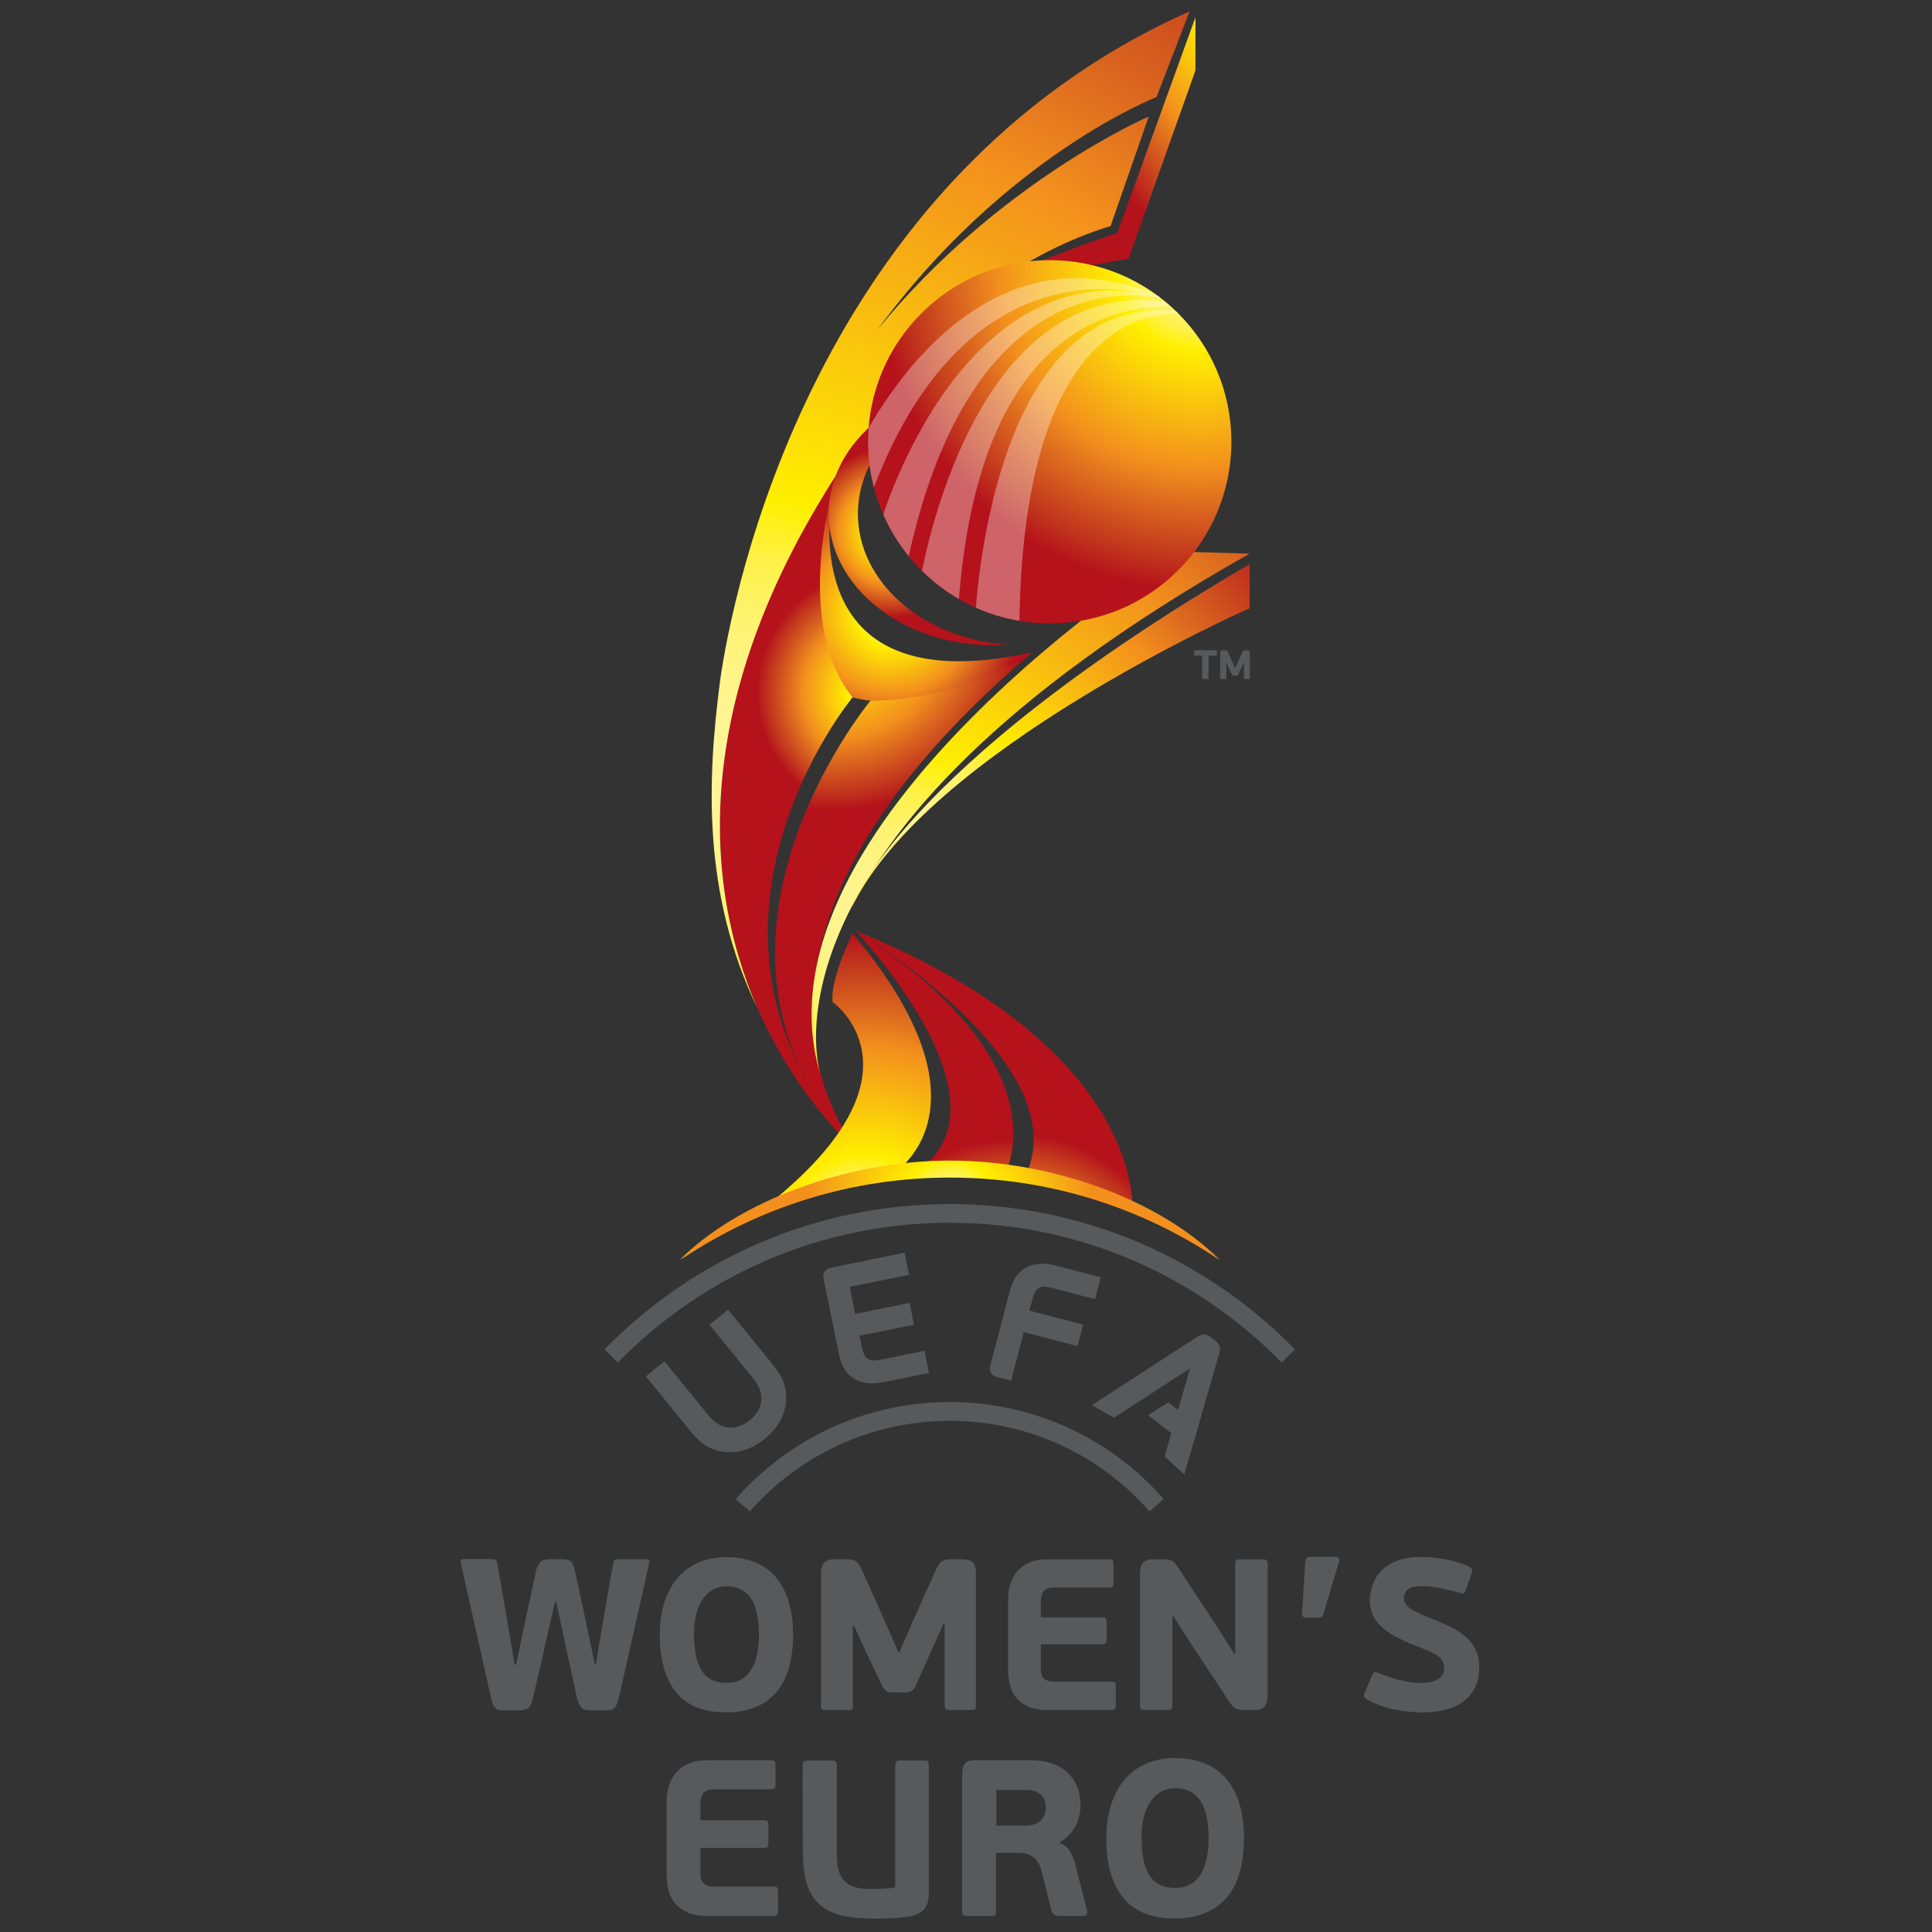 <?xml version="1.0" encoding="utf-8"?>
<!-- Generator: Adobe Illustrator 23.0.3, SVG Export Plug-In . SVG Version: 6.00 Build 0)  -->
<svg version="1.1" id="UWE_x5F_2021_x5F_P_x5F_FC_x5F_on_x5F_Light_1_"
	 xmlns="http://www.w3.org/2000/svg" xmlns:xlink="http://www.w3.org/1999/xlink" x="0px" y="0px" viewBox="0 0 467.72 467.72" width="233.86" height="233.86"
	 style="enable-background:new 0 0 467.72 467.72;" xml:space="preserve">
<rect x="0" y="0" width="467.72" height="467.72" fill="#333333" stroke="none"/>
<style type="text/css">
	.st0{fill:#58595B;}
	.st1{fill:url(#SVGID_1_);}
	.st2{fill:url(#SVGID_2_);}
	.st3{fill:url(#SVGID_3_);}
	.st4{fill:url(#SVGID_4_);}
	.st5{fill:url(#SVGID_5_);}
	.st6{fill:url(#SVGID_6_);}
	.st7{fill:url(#SVGID_7_);}
	.st8{fill:url(#SVGID_8_);}
	.st9{opacity:0.34;clip-path:url(#SVGID_11_);fill:#FFFFFF;}
	.st10{fill:url(#SVGID_12_);}
	.st11{fill:url(#SVGID_13_);}
	.st12{fill:url(#SVGID_14_);}
	.st13{fill:url(#SVGID_15_);}
	.st14{fill:url(#SVGID_16_);}
</style>
<g id="UWE_x5F_2021_x5F_P_x5F_FC_x5F_on_x5F_Light">
	<g>
		<path class="st0" d="M134.37,387.79l-2.19,9.58l-3.17,13.85c-0.28,1.22-0.67,2-1.17,2.34c-0.5,0.35-1.28,0.52-2.32,0.52h-3.02
			c-0.49,0-0.92-0.02-1.3-0.06c-0.38-0.03-0.71-0.14-0.99-0.31c-0.28-0.17-0.52-0.44-0.73-0.78c-0.21-0.35-0.38-0.85-0.52-1.51
			l-7.39-32.95c-0.11-0.49-0.09-0.78,0.05-0.89c0.14-0.11,0.4-0.16,0.78-0.16h6.35c0.48,0,0.86,0.06,1.12,0.18
			c0.26,0.12,0.44,0.44,0.55,0.96l2.6,15.1l1.56,9.32h0.36l1.98-9.42l2.81-13.12c0.28-1.11,0.64-1.89,1.09-2.32
			c0.45-0.44,1.23-0.65,2.34-0.65h3.02c1.04,0,1.75,0.22,2.11,0.65c0.36,0.43,0.67,1.14,0.91,2.11l2.91,13.69l1.87,8.85h0.31
			l1.46-8.85l2.66-15.25c0.07-0.52,0.2-0.85,0.39-0.99c0.19-0.14,0.51-0.21,0.96-0.21h6.72c0.31,0,0.53,0.06,0.67,0.18
			c0.14,0.12,0.14,0.41,0,0.86l-7.39,32.79c-0.17,0.66-0.36,1.17-0.55,1.54s-0.42,0.64-0.7,0.83c-0.28,0.19-0.61,0.31-0.99,0.34
			c-0.38,0.03-0.82,0.06-1.3,0.06h-2.86c-0.52,0-0.97-0.03-1.35-0.08c-0.39-0.05-0.71-0.18-0.99-0.39c-0.28-0.21-0.52-0.5-0.73-0.89
			c-0.21-0.38-0.4-0.89-0.57-1.51l-3.02-13.85l-2.03-9.58H134.37z"/>
		<path class="st0" d="M192,395.65c0,2.98-0.32,5.64-0.96,7.96c-0.64,2.33-1.64,4.3-2.99,5.94c-1.36,1.63-3.05,2.87-5.1,3.72
			c-2.05,0.85-4.47,1.28-7.29,1.28c-5.38,0-9.38-1.63-12-4.89c-2.62-3.26-3.93-7.88-3.93-13.85c0-2.91,0.37-5.54,1.12-7.88
			c0.75-2.34,1.81-4.32,3.2-5.94c1.39-1.61,3.07-2.86,5.05-3.72c1.98-0.86,4.22-1.3,6.71-1.3c2.71,0,5.08,0.44,7.1,1.3
			c2.03,0.87,3.72,2.11,5.05,3.72c1.33,1.61,2.34,3.58,3.02,5.88C191.67,390.18,192,392.77,192,395.65z M183.73,395.81
			c0-1.56-0.11-3.05-0.34-4.47c-0.23-1.42-0.64-2.67-1.22-3.75c-0.59-1.08-1.39-1.94-2.39-2.58c-1.01-0.64-2.31-0.97-3.91-0.97
			c-1.32,0-2.47,0.31-3.46,0.91c-0.99,0.61-1.81,1.43-2.47,2.47c-0.66,1.04-1.14,2.26-1.46,3.64c-0.31,1.39-0.47,2.86-0.47,4.43
			c0,1.84,0.13,3.49,0.39,4.94c0.26,1.46,0.69,2.71,1.3,3.75s1.41,1.84,2.42,2.39c1.01,0.55,2.27,0.83,3.8,0.83
			c1.5,0,2.74-0.32,3.75-0.97c1.01-0.64,1.8-1.49,2.39-2.55c0.59-1.06,1.02-2.29,1.28-3.69C183.6,398.8,183.73,397.33,183.73,395.81
			z"/>
		<path class="st0" d="M228.75,393h-0.31l-2.14,4.84l-4.32,9.58c-0.38,0.9-0.77,1.51-1.17,1.82c-0.4,0.31-1,0.47-1.8,0.47h-2.86
			c-0.87,0-1.47-0.15-1.8-0.47c-0.33-0.31-0.7-0.92-1.12-1.82l-3.23-6.77l-3.23-7.03h-0.31v19.31c0,0.49-0.08,0.78-0.26,0.89
			c-0.17,0.11-0.49,0.16-0.94,0.16h-5.31c-0.38,0-0.68-0.05-0.89-0.16c-0.21-0.1-0.31-0.4-0.31-0.89v-31.81
			c0-1.32,0.25-2.25,0.75-2.81c0.5-0.55,1.36-0.83,2.58-0.83h3.02c0.97,0,1.69,0.18,2.16,0.55c0.47,0.36,0.92,1,1.33,1.9l5.68,12.7
			l3.23,7.39h0.21l3.54-8.12l5.32-11.87c0.42-0.94,0.88-1.59,1.38-1.98c0.5-0.38,1.31-0.57,2.43-0.57h2.55c1.11,0,1.94,0.23,2.5,0.7
			c0.56,0.47,0.83,1.36,0.83,2.68v32.06c0,0.49-0.08,0.78-0.26,0.89c-0.17,0.11-0.49,0.16-0.94,0.16h-5.19
			c-0.39,0-0.67-0.05-0.87-0.16c-0.19-0.1-0.29-0.4-0.29-0.89V393z"/>
		<path class="st0" d="M269.93,413.69c-0.14,0.19-0.42,0.29-0.83,0.29h-15.41c-1.94,0-3.53-0.28-4.76-0.83
			c-1.23-0.55-2.22-1.28-2.94-2.19c-0.73-0.9-1.23-1.92-1.51-3.07c-0.28-1.14-0.42-2.3-0.42-3.49v-17.28c0-1.25,0.17-2.44,0.52-3.59
			c0.35-1.15,0.89-2.17,1.64-3.07c0.75-0.9,1.72-1.62,2.94-2.16c1.21-0.54,2.71-0.81,4.48-0.81h14.94c0.42,0,0.69,0.09,0.81,0.26
			c0.12,0.17,0.18,0.5,0.18,0.99v4.43c0,0.45-0.07,0.75-0.21,0.91c-0.14,0.15-0.4,0.23-0.78,0.23h-13.22
			c-1.35,0-2.26,0.31-2.71,0.94c-0.45,0.62-0.68,1.39-0.68,2.29v4.01h14.94c0.42,0,0.69,0.08,0.8,0.26c0.12,0.17,0.19,0.5,0.19,0.99
			v4.06c0,0.42-0.06,0.72-0.19,0.91c-0.12,0.19-0.39,0.29-0.8,0.29h-14.94v5.94c0,1.22,0.29,2.04,0.86,2.47
			c0.57,0.44,1.41,0.65,2.52,0.65h13.74c0.45,0,0.74,0.08,0.86,0.23c0.12,0.16,0.18,0.5,0.18,1.02v4.42
			C270.13,413.2,270.06,413.5,269.93,413.69z"/>
		<path class="st0" d="M283.83,391.33v21.55c0,0.45-0.08,0.75-0.23,0.89s-0.48,0.21-0.97,0.21h-5.46c-0.42,0-0.72-0.08-0.91-0.23
			c-0.19-0.16-0.28-0.44-0.28-0.86v-31.76c0-1.35,0.24-2.3,0.73-2.83c0.48-0.54,1.37-0.81,2.65-0.81h2.19
			c0.52,0,0.97,0.03,1.33,0.08c0.36,0.05,0.68,0.17,0.96,0.33c0.28,0.18,0.54,0.42,0.78,0.73c0.25,0.31,0.52,0.71,0.83,1.2
			l8.85,13.48l4.48,7.03h0.26v-21.76c0-0.42,0.08-0.7,0.23-0.86c0.16-0.15,0.48-0.23,0.97-0.23h5.46c0.8,0,1.2,0.36,1.2,1.09v31.81
			c0,1.11-0.23,1.99-0.68,2.63c-0.45,0.64-1.36,0.96-2.71,0.96h-2.19c-0.52,0-0.96-0.03-1.33-0.08c-0.37-0.06-0.69-0.17-0.97-0.34
			c-0.28-0.17-0.54-0.41-0.78-0.7c-0.25-0.3-0.52-0.69-0.83-1.17l-8.33-12.59l-4.99-7.76H283.83z"/>
		<path class="st0" d="M320.42,390.55c-0.14,0.42-0.28,0.7-0.42,0.86s-0.4,0.23-0.78,0.23h-2.76c-0.86,0-1.28-0.33-1.25-0.99
			l0.78-12.54c0.03-0.35,0.12-0.64,0.26-0.86s0.45-0.34,0.94-0.34h5.94c0.59,0,0.94,0.13,1.04,0.39c0.11,0.26,0.11,0.53,0,0.81
			L320.42,390.55z"/>
		<path class="st0" d="M331.66,387.48c0-1.46,0.25-2.83,0.75-4.11c0.5-1.28,1.26-2.41,2.27-3.36c1-0.95,2.29-1.71,3.85-2.26
			c1.56-0.55,3.4-0.83,5.52-0.83c0.97,0,1.99,0.05,3.05,0.16c1.06,0.1,2.1,0.26,3.13,0.47c1.02,0.21,2,0.46,2.94,0.76
			c0.94,0.29,1.79,0.63,2.55,1.01c0.42,0.21,0.65,0.41,0.7,0.6c0.05,0.19-0.01,0.55-0.18,1.06l-1.36,3.91
			c-0.17,0.49-0.35,0.76-0.52,0.83c-0.17,0.07-0.47,0.05-0.88-0.06c-1.64-0.48-3.25-0.89-4.87-1.19c-1.61-0.31-3.13-0.47-4.56-0.47
			c-1.53,0-2.6,0.28-3.22,0.83c-0.63,0.55-0.94,1.23-0.94,2.03c0,0.45,0.11,0.87,0.31,1.25s0.55,0.75,1.02,1.12
			c0.47,0.36,1.09,0.74,1.87,1.12c0.78,0.38,1.75,0.8,2.89,1.25c1.77,0.69,3.4,1.4,4.89,2.11c1.49,0.71,2.77,1.52,3.83,2.42
			c1.06,0.9,1.89,1.96,2.5,3.18c0.61,1.22,0.91,2.67,0.91,4.37c0,1.84-0.33,3.44-0.99,4.79c-0.66,1.36-1.58,2.48-2.76,3.38
			c-1.18,0.9-2.61,1.58-4.29,2.03c-1.69,0.45-3.53,0.68-5.55,0.68c-1.11,0-2.27-0.06-3.49-0.18c-1.22-0.12-2.42-0.31-3.62-0.57
			c-1.2-0.26-2.37-0.6-3.52-1.02c-1.14-0.42-2.2-0.92-3.17-1.51c-0.28-0.17-0.44-0.36-0.5-0.57c-0.05-0.21,0.01-0.54,0.18-0.99
			l1.77-4.16c0.17-0.42,0.36-0.66,0.57-0.73c0.21-0.07,0.5-0.02,0.89,0.16c0.69,0.28,1.46,0.56,2.29,0.86
			c0.83,0.3,1.69,0.55,2.58,0.78c0.89,0.23,1.79,0.42,2.71,0.57c0.92,0.16,1.83,0.24,2.73,0.24c1.08,0,1.98-0.11,2.71-0.31
			s1.32-0.48,1.77-0.8c0.45-0.33,0.76-0.71,0.94-1.15c0.17-0.43,0.26-0.89,0.26-1.38c0-0.52-0.09-0.99-0.28-1.41
			c-0.19-0.42-0.5-0.83-0.94-1.22c-0.43-0.4-1.02-0.78-1.77-1.14c-0.75-0.36-1.68-0.76-2.79-1.17c-1.84-0.69-3.5-1.41-4.99-2.14
			c-1.5-0.73-2.78-1.53-3.86-2.42c-1.08-0.89-1.9-1.87-2.47-2.97C331.95,390.21,331.66,388.93,331.66,387.48z"/>
	</g>
	<path id="UEFA_3_" class="st0" d="M247.84,322.48l13,3.41l1.37-5.21l-13-3.4l0.72-2.73c0.79-3.02,2.03-3.47,4.74-2.76l10.44,2.74
		l1.39-5.3l-10.77-2.82c-4.99-1.3-9.61-0.13-11.24,6.06l-4.77,18.2c-0.36,1.33,0.33,2.34,1.55,2.66l3.52,0.92L247.84,322.48z
		 M220.08,308.63l-1.09-5.36l-17.93,3.65c-1.23,0.25-1.97,1.22-1.69,2.58l3.75,18.42c1.27,6.28,5.83,7.71,10.89,6.68l10.9-2.22
		l-1.09-5.36l-10.58,2.15c-2.74,0.56-3.95,0.03-4.57-3.03l-0.57-2.76l13.17-2.68l-1.07-5.28l-13.17,2.68l-1.33-6.56L220.08,308.63z
		 M176.37,345.57c-2.09-0.24-3.39-1.11-5.37-3.55l-10.15-12.47l-4.49,3.65l11.09,13.65c2.32,2.85,4.96,4.36,8.04,4.66
		c3.48,0.32,6.59-0.72,9.66-3.21c3.06-2.5,4.72-5.32,5.12-8.79c0.35-3.09-0.6-5.97-2.92-8.83l-11.08-13.63l-4.51,3.64l10.14,12.48
		c2,2.45,2.58,3.9,2.38,5.98c-0.15,1.72-1.19,3.43-2.76,4.69C179.96,345.11,178.06,345.77,176.37,345.57z M294.23,324.58
		c1.35,1.04,1.25,2.1,0.92,3.13l-8.43,29.26l-4.78-4.39l1.63-5.63l-5.62-4.32l4.86-3.15l2.38,1.83l2.91-10.03l-18.38,11.93
		l-5.39-3.02l25.49-16.56c0.93-0.58,1.92-0.96,3.27,0.08L294.23,324.58z M181.53,365.91l-3.42-3c12.63-14.4,31.16-23.49,51.82-23.49
		c20.65,0,39.18,9.09,51.8,23.49l-3.41,3c-11.8-13.45-29.1-21.94-48.39-21.94C210.63,343.97,193.31,352.47,181.53,365.91z
		 M149.58,329.86l-3.24-3.17c21.21-21.72,50.82-35.2,83.59-35.2c32.76,0,62.37,13.48,83.58,35.2l-3.24,3.17
		c-20.39-20.87-48.85-33.84-80.33-33.84C198.43,296.02,169.97,308.99,149.58,329.86z"/>
	<g>
		<g>
			<path class="st0" d="M188.12,463.54c-0.14,0.2-0.43,0.3-0.86,0.3h-15.92c-2.01,0-3.65-0.28-4.92-0.86
				c-1.27-0.57-2.29-1.33-3.04-2.26c-0.75-0.93-1.27-1.99-1.56-3.17c-0.29-1.18-0.43-2.38-0.43-3.6v-17.85
				c0-1.29,0.18-2.52,0.53-3.71c0.36-1.19,0.92-2.24,1.7-3.17c0.77-0.93,1.78-1.68,3.04-2.23c1.25-0.56,2.8-0.84,4.63-0.84h15.43
				c0.43,0,0.71,0.09,0.84,0.27c0.12,0.18,0.19,0.52,0.19,1.02V432c0,0.46-0.07,0.78-0.21,0.94c-0.14,0.16-0.42,0.24-0.81,0.24
				h-13.66c-1.4,0-2.33,0.32-2.8,0.97c-0.46,0.64-0.7,1.44-0.7,2.37v4.14H185c0.43,0,0.71,0.09,0.83,0.27
				c0.13,0.18,0.19,0.52,0.19,1.02v4.19c0,0.43-0.07,0.74-0.19,0.94c-0.12,0.2-0.4,0.3-0.83,0.3h-15.43v6.13
				c0,1.26,0.3,2.1,0.89,2.55c0.59,0.45,1.46,0.67,2.61,0.67h14.2c0.46,0,0.76,0.08,0.89,0.24c0.12,0.16,0.19,0.51,0.19,1.05v4.57
				C188.34,463.03,188.26,463.34,188.12,463.54z"/>
			<path class="st0" d="M224.84,458.62c0,1.26-0.28,2.33-0.84,3.23c-0.56,0.9-1.58,1.54-3.09,1.94c-0.72,0.18-1.51,0.31-2.37,0.4
				c-0.86,0.09-1.72,0.15-2.58,0.19c-0.86,0.04-1.67,0.06-2.42,0.08c-0.75,0.02-1.36,0.03-1.82,0.03c-3.09,0-5.73-0.26-7.93-0.78
				c-2.21-0.52-4-1.4-5.4-2.66c-1.4-1.26-2.42-2.92-3.06-5c-0.65-2.08-0.97-4.7-0.97-7.85l-0.06-20.86c0-0.43,0.11-0.72,0.32-0.88
				c0.21-0.16,0.52-0.25,0.91-0.25h5.75c0.54,0,0.89,0.07,1.05,0.22c0.16,0.14,0.25,0.45,0.25,0.91v21.35
				c0,1.47,0.12,2.75,0.38,3.84c0.25,1.09,0.7,2,1.34,2.72c0.64,0.72,1.51,1.25,2.61,1.58c1.09,0.34,2.5,0.51,4.22,0.51
				c0.25,0,0.6-0.01,1.02-0.03c0.43-0.02,0.91-0.04,1.43-0.05c0.52-0.02,1.05-0.06,1.61-0.11s1.07-0.14,1.53-0.24v-29.58
				c0-0.43,0.1-0.72,0.3-0.88c0.2-0.16,0.51-0.25,0.94-0.25h5.7c0.53,0,0.87,0.07,0.99,0.22c0.12,0.14,0.19,0.45,0.19,0.91V458.62z"
				/>
			<path class="st0" d="M256.63,446.2c1.22,0.53,2.08,1.3,2.58,2.28c0.5,0.98,0.91,2.1,1.24,3.36l2.74,10.75
				c0.07,0.22,0.06,0.48-0.03,0.78c-0.09,0.3-0.35,0.46-0.78,0.46h-5.65c-0.39,0-0.81-0.04-1.23-0.14c-0.43-0.09-0.74-0.4-0.91-0.94
				l-2.37-9.52c-0.47-1.75-1.16-2.98-2.07-3.65c-0.91-0.68-2.18-1.02-3.79-1.02h-5.22v14.14c0,0.5-0.07,0.81-0.21,0.94
				c-0.14,0.13-0.49,0.19-1.02,0.19h-5.75c-0.43,0-0.74-0.08-0.94-0.24c-0.2-0.16-0.29-0.46-0.29-0.89v-33.28
				c0-1.08,0.21-1.89,0.64-2.45s1.29-0.84,2.58-0.84h13.17c3.91,0,6.93,0.99,9.06,2.96c2.13,1.97,3.2,4.63,3.2,7.96
				c0,1.82-0.43,3.55-1.29,5.16c-0.86,1.61-2.1,2.85-3.71,3.71L256.63,446.2z M253.18,437.59c0-0.46-0.07-0.95-0.21-1.45
				c-0.14-0.5-0.39-0.96-0.73-1.37c-0.34-0.41-0.81-0.75-1.42-1.02c-0.61-0.27-1.38-0.4-2.31-0.4h-7.31v8.6h7.15
				c1.58,0,2.78-0.4,3.61-1.21C252.77,439.93,253.18,438.88,253.18,437.59z"/>
			<path class="st0" d="M301.15,444.91c0,3.08-0.33,5.82-0.99,8.23s-1.69,4.45-3.09,6.13c-1.4,1.68-3.16,2.96-5.27,3.84
				c-2.11,0.88-4.62,1.32-7.53,1.32c-5.56,0-9.69-1.68-12.39-5.05c-2.71-3.37-4.06-8.14-4.06-14.31c0-3.01,0.39-5.72,1.16-8.14
				c0.77-2.42,1.87-4.46,3.31-6.13c1.43-1.67,3.17-2.95,5.22-3.85c2.04-0.89,4.35-1.34,6.94-1.34c2.8,0,5.24,0.45,7.34,1.34
				c2.1,0.9,3.84,2.18,5.22,3.85s2.42,3.69,3.12,6.08C300.8,439.25,301.15,441.93,301.15,444.91z M292.6,445.07
				c0-1.61-0.12-3.15-0.35-4.62c-0.24-1.47-0.66-2.76-1.26-3.87s-1.44-2-2.47-2.66c-1.04-0.67-2.38-1-4.03-1
				c-1.36,0-2.56,0.32-3.58,0.94c-1.02,0.63-1.87,1.48-2.56,2.56c-0.68,1.08-1.18,2.33-1.51,3.76c-0.32,1.44-0.48,2.96-0.48,4.57
				c0,1.9,0.13,3.6,0.4,5.11c0.27,1.51,0.72,2.8,1.34,3.87s1.46,1.9,2.5,2.47c1.04,0.57,2.35,0.86,3.93,0.86
				c1.54,0,2.83-0.33,3.87-1c1.04-0.66,1.86-1.54,2.47-2.63c0.61-1.09,1.05-2.36,1.32-3.82C292.46,448.16,292.6,446.64,292.6,445.07
				z"/>
		</g>
	</g>
	<g>
		<linearGradient id="SVGID_1_" gradientUnits="userSpaceOnUse" x1="312.691" y1="11.626" x2="269.611" y2="41.518">
			<stop  offset="0" style="stop-color:#FFF599"/>
			<stop  offset="0.039" style="stop-color:#FFF594"/>
			<stop  offset="0.087" style="stop-color:#FFF488"/>
			<stop  offset="0.141" style="stop-color:#FFF371"/>
			<stop  offset="0.198" style="stop-color:#FFF149"/>
			<stop  offset="0.258" style="stop-color:#FFEF00"/>
			<stop  offset="0.621" style="stop-color:#F3901D"/>
			<stop  offset="0.734" style="stop-color:#DD6B1F"/>
			<stop  offset="0.914" style="stop-color:#C0321D"/>
			<stop  offset="1" style="stop-color:#B5121B"/>
		</linearGradient>
		<path class="st1" d="M289.41,4.18v12.87l-16.19,45.56l-15.56,2.77l-8.33-1.11c0,0,15-6.11,21.12-7.78L289.41,4.18z"/>
		
			<radialGradient id="SVGID_2_" cx="60.203" cy="233.718" r="35.211" gradientTransform="matrix(0.905 0 0 0.905 161.141 -63.191)" gradientUnits="userSpaceOnUse">
			<stop  offset="0" style="stop-color:#FFF599"/>
			<stop  offset="0.039" style="stop-color:#FFF594"/>
			<stop  offset="0.087" style="stop-color:#FFF488"/>
			<stop  offset="0.141" style="stop-color:#FFF371"/>
			<stop  offset="0.198" style="stop-color:#FFF149"/>
			<stop  offset="0.258" style="stop-color:#FFEF00"/>
			<stop  offset="0.621" style="stop-color:#F3901D"/>
			<stop  offset="0.734" style="stop-color:#DD6B1F"/>
			<stop  offset="0.914" style="stop-color:#C0321D"/>
			<stop  offset="1" style="stop-color:#B5121B"/>
		</radialGradient>
		<path class="st2" d="M202.64,113.46c0,0-16.26,58.45,47.27,44.47c0,0-23.27,16.24-43.53,10.91
			C206.38,168.84,188.16,155.13,202.64,113.46z"/>
		
			<radialGradient id="SVGID_3_" cx="57.285" cy="255.094" r="32.88" gradientTransform="matrix(0.905 0 0 0.905 161.141 -63.191)" gradientUnits="userSpaceOnUse">
			<stop  offset="0" style="stop-color:#FFF599"/>
			<stop  offset="0.039" style="stop-color:#FFF594"/>
			<stop  offset="0.087" style="stop-color:#FFF488"/>
			<stop  offset="0.141" style="stop-color:#FFF371"/>
			<stop  offset="0.198" style="stop-color:#FFF149"/>
			<stop  offset="0.258" style="stop-color:#FFEF00"/>
			<stop  offset="0.621" style="stop-color:#F3901D"/>
			<stop  offset="0.734" style="stop-color:#DD6B1F"/>
			<stop  offset="0.914" style="stop-color:#C0321D"/>
			<stop  offset="1" style="stop-color:#B5121B"/>
		</radialGradient>
		<path class="st3" d="M203.08,112.89c0,0-12.26,36.25,3.3,55.95c0,0-47.65,57.74,2.36,111
			C208.74,279.84,135.14,219.87,203.08,112.89z"/>
		
			<radialGradient id="SVGID_4_" cx="44.742" cy="235.336" r="51.25" gradientTransform="matrix(0.905 0 0 0.905 161.141 -63.191)" gradientUnits="userSpaceOnUse">
			<stop  offset="0" style="stop-color:#FFF599"/>
			<stop  offset="0.039" style="stop-color:#FFF594"/>
			<stop  offset="0.087" style="stop-color:#FFF488"/>
			<stop  offset="0.141" style="stop-color:#FFF371"/>
			<stop  offset="0.198" style="stop-color:#FFF149"/>
			<stop  offset="0.258" style="stop-color:#FFEF00"/>
			<stop  offset="0.621" style="stop-color:#F3901D"/>
			<stop  offset="0.734" style="stop-color:#DD6B1F"/>
			<stop  offset="0.914" style="stop-color:#C0321D"/>
			<stop  offset="1" style="stop-color:#B5121B"/>
		</radialGradient>
		<path class="st4" d="M249.87,157.96c0,0-16.01,11.4-39.16,11.7c0,0-50.56,60.96-1.97,110.18
			C208.74,279.84,163.18,231.65,249.87,157.96z"/>
		
			<radialGradient id="SVGID_5_" cx="17.011" cy="275.494" r="283.694" gradientTransform="matrix(0.905 0 0 0.905 161.141 -63.191)" gradientUnits="userSpaceOnUse">
			<stop  offset="0" style="stop-color:#FFF599"/>
			<stop  offset="0.039" style="stop-color:#FFF594"/>
			<stop  offset="0.087" style="stop-color:#FFF488"/>
			<stop  offset="0.141" style="stop-color:#FFF371"/>
			<stop  offset="0.198" style="stop-color:#FFF149"/>
			<stop  offset="0.258" style="stop-color:#FFEF00"/>
			<stop  offset="0.621" style="stop-color:#F3901D"/>
			<stop  offset="0.734" style="stop-color:#DD6B1F"/>
			<stop  offset="0.914" style="stop-color:#C0321D"/>
			<stop  offset="1" style="stop-color:#B5121B"/>
		</radialGradient>
		<path class="st5" d="M279.98,23.51L288,2.75c-91.1,40.49-110.72,141.08-113.67,162.01c-3.11,23.98-4.33,51.42,8.94,79.13
			c-13.37-30.98-17.88-81.1,30.66-145.33l2.57-8.15c13.73-15.28,31.17-29.17,52.37-35.69l9.22-26.5c0,0-36.29,15.59-65.69,51.63
			C243.43,37.57,279.98,23.51,279.98,23.51z"/>
		
			<radialGradient id="SVGID_6_" cx="57.824" cy="317.279" r="182.073" gradientTransform="matrix(0.905 0 0 0.905 161.141 -63.191)" gradientUnits="userSpaceOnUse">
			<stop  offset="0" style="stop-color:#FFF599"/>
			<stop  offset="0.039" style="stop-color:#FFF594"/>
			<stop  offset="0.087" style="stop-color:#FFF488"/>
			<stop  offset="0.141" style="stop-color:#FFF371"/>
			<stop  offset="0.198" style="stop-color:#FFF149"/>
			<stop  offset="0.258" style="stop-color:#FFEF00"/>
			<stop  offset="0.621" style="stop-color:#F3901D"/>
			<stop  offset="0.734" style="stop-color:#DD6B1F"/>
			<stop  offset="0.914" style="stop-color:#C0321D"/>
			<stop  offset="1" style="stop-color:#B5121B"/>
		</radialGradient>
		<path class="st6" d="M284.84,133.52c0,0-104.77,66.2-86.14,126.93c0,0-19.67-56.8,103.82-126.41L284.84,133.52z"/>
		<linearGradient id="SVGID_7_" gradientUnits="userSpaceOnUse" x1="208.134" y1="193.662" x2="208.134" y2="193.662">
			<stop  offset="0" style="stop-color:#8DC63F"/>
			<stop  offset="0.252" style="stop-color:#20B263"/>
			<stop  offset="1" style="stop-color:#00723E"/>
		</linearGradient>
		<path class="st7" d="M208.13,193.66"/>
		
			<radialGradient id="SVGID_8_" cx="60.245" cy="212.262" r="22.747" gradientTransform="matrix(0.905 0 0 0.905 161.141 -63.191)" gradientUnits="userSpaceOnUse">
			<stop  offset="0" style="stop-color:#FFF599"/>
			<stop  offset="0.039" style="stop-color:#FFF594"/>
			<stop  offset="0.087" style="stop-color:#FFF488"/>
			<stop  offset="0.141" style="stop-color:#FFF371"/>
			<stop  offset="0.198" style="stop-color:#FFF149"/>
			<stop  offset="0.258" style="stop-color:#FFEF00"/>
			<stop  offset="0.621" style="stop-color:#F3901D"/>
			<stop  offset="0.734" style="stop-color:#DD6B1F"/>
			<stop  offset="0.914" style="stop-color:#C0321D"/>
			<stop  offset="1" style="stop-color:#B5121B"/>
		</radialGradient>
		<path class="st8" d="M207.69,124.39c0-16.61,15.9-30.25,36.17-31.68c-1.17-0.09-2.34-0.13-3.53-0.13
			c-21.92,0-39.71,14.24-39.71,31.81c0,17.57,17.78,31.82,39.71,31.82c1.19,0,2.37-0.07,3.53-0.13
			C223.59,154.64,207.69,141.01,207.69,124.39z"/>
		<g>
			<defs>
				<path id="SVGID_9_" d="M298.11,106.96c0,24.29-19.68,43.96-43.97,43.96c-24.28,0-43.98-19.68-43.98-43.96
					c0-24.28,19.7-43.97,43.98-43.97C278.43,62.99,298.11,82.67,298.11,106.96z"/>
			</defs>
			
				<radialGradient id="SVGID_10_" cx="142.797" cy="141.397" r="86.216" gradientTransform="matrix(0.905 0 0 0.905 161.141 -63.191)" gradientUnits="userSpaceOnUse">
				<stop  offset="0" style="stop-color:#FFF599"/>
				<stop  offset="0.039" style="stop-color:#FFF594"/>
				<stop  offset="0.087" style="stop-color:#FFF488"/>
				<stop  offset="0.141" style="stop-color:#FFF371"/>
				<stop  offset="0.198" style="stop-color:#FFF149"/>
				<stop  offset="0.258" style="stop-color:#FFEF00"/>
				<stop  offset="0.621" style="stop-color:#F3901D"/>
				<stop  offset="0.734" style="stop-color:#DD6B1F"/>
				<stop  offset="0.914" style="stop-color:#C0321D"/>
				<stop  offset="1" style="stop-color:#B5121B"/>
			</radialGradient>
			<use xlink:href="#SVGID_9_"  style="overflow:visible;fill:url(#SVGID_10_);"/>
			<clipPath id="SVGID_11_">
				<use xlink:href="#SVGID_9_"  style="overflow:visible;"/>
			</clipPath>
			<path class="st9" d="M204.7,114.54c0,0,26.67-65.67,77.47-42.08c0,0-48.22-19.49-72.34,50.28L204.7,114.54z"/>
			<path class="st9" d="M213.43,125.82c0,0,20.52-69.77,71.31-52.84c0,0-48.23-16.93-65.16,63.61L213.43,125.82z"/>
			<path class="st9" d="M222.66,141.22c0,0,12.82-83.63,68.23-66.18c0,0-53.86-14.37-59,73.88L222.66,141.22z"/>
			<path class="st9" d="M236,150.96c0,0,3.07-88.25,55.92-74.39c0,0-45.67-14.37-45.15,79.52L236,150.96z"/>
		</g>
		
			<radialGradient id="SVGID_12_" cx="73.479" cy="296.79" r="120.977" gradientTransform="matrix(0.905 0 0 0.905 161.141 -63.191)" gradientUnits="userSpaceOnUse">
			<stop  offset="0" style="stop-color:#FFF599"/>
			<stop  offset="0.039" style="stop-color:#FFF594"/>
			<stop  offset="0.087" style="stop-color:#FFF488"/>
			<stop  offset="0.141" style="stop-color:#FFF371"/>
			<stop  offset="0.198" style="stop-color:#FFF149"/>
			<stop  offset="0.258" style="stop-color:#FFEF00"/>
			<stop  offset="0.621" style="stop-color:#F3901D"/>
			<stop  offset="0.734" style="stop-color:#DD6B1F"/>
			<stop  offset="0.914" style="stop-color:#C0321D"/>
			<stop  offset="1" style="stop-color:#B5121B"/>
		</radialGradient>
		<path class="st10" d="M302.53,136.57v10.67c0,0-78.08,34.42-96.37,72.54C206.16,219.79,217.15,186.51,302.53,136.57z"/>
		<radialGradient id="SVGID_13_" cx="244.594" cy="317.655" r="43.273" gradientUnits="userSpaceOnUse">
			<stop  offset="0" style="stop-color:#FFF599"/>
			<stop  offset="0.039" style="stop-color:#FFF594"/>
			<stop  offset="0.087" style="stop-color:#FFF488"/>
			<stop  offset="0.141" style="stop-color:#FFF371"/>
			<stop  offset="0.198" style="stop-color:#FFF149"/>
			<stop  offset="0.258" style="stop-color:#FFEF00"/>
			<stop  offset="0.621" style="stop-color:#F3901D"/>
			<stop  offset="0.734" style="stop-color:#DD6B1F"/>
			<stop  offset="0.914" style="stop-color:#C0321D"/>
			<stop  offset="1" style="stop-color:#B5121B"/>
		</radialGradient>
		<path class="st11" d="M248.6,283.82c8.89,1.42,17.44,3.87,25.54,7.18c-0.55-9.38-7.01-41.23-67.03-65.72
			C207.1,225.29,260.2,257.18,248.6,283.82z"/>
		<radialGradient id="SVGID_14_" cx="244.618" cy="318.942" r="42.946" gradientUnits="userSpaceOnUse">
			<stop  offset="0" style="stop-color:#FFF599"/>
			<stop  offset="0.039" style="stop-color:#FFF594"/>
			<stop  offset="0.087" style="stop-color:#FFF488"/>
			<stop  offset="0.141" style="stop-color:#FFF371"/>
			<stop  offset="0.198" style="stop-color:#FFF149"/>
			<stop  offset="0.258" style="stop-color:#FFEF00"/>
			<stop  offset="0.621" style="stop-color:#F3901D"/>
			<stop  offset="0.734" style="stop-color:#DD6B1F"/>
			<stop  offset="0.914" style="stop-color:#C0321D"/>
			<stop  offset="1" style="stop-color:#B5121B"/>
		</radialGradient>
		<path class="st12" d="M223.34,282.53c2.2-0.12,4.41-0.2,6.63-0.2c4.66,0,9.25,0.3,13.77,0.83c2.43-6.07,7.81-29.42-36.66-57.88
			C207.1,225.29,245.22,265.45,223.34,282.53z"/>
		<radialGradient id="SVGID_15_" cx="208.937" cy="298.191" r="71.963" gradientUnits="userSpaceOnUse">
			<stop  offset="0" style="stop-color:#FFF599"/>
			<stop  offset="0.039" style="stop-color:#FFF594"/>
			<stop  offset="0.087" style="stop-color:#FFF488"/>
			<stop  offset="0.141" style="stop-color:#FFF371"/>
			<stop  offset="0.198" style="stop-color:#FFF149"/>
			<stop  offset="0.258" style="stop-color:#FFEF00"/>
			<stop  offset="0.621" style="stop-color:#F3901D"/>
			<stop  offset="0.734" style="stop-color:#DD6B1F"/>
			<stop  offset="0.914" style="stop-color:#C0321D"/>
			<stop  offset="1" style="stop-color:#B5121B"/>
		</radialGradient>
		<path class="st13" d="M187.66,290.26c9.5-3.69,19.59-6.21,30.11-7.3c5.83-5.08,18.26-21.76-11.36-56.98c0,0-5.53,11.05-4.84,16.59
			C201.57,242.57,225.3,259.28,187.66,290.26z"/>
		<radialGradient id="SVGID_16_" cx="229.917" cy="292.974" r="46.953" gradientUnits="userSpaceOnUse">
			<stop  offset="0" style="stop-color:#FFF599"/>
			<stop  offset="0.039" style="stop-color:#FFF594"/>
			<stop  offset="0.087" style="stop-color:#FFF488"/>
			<stop  offset="0.141" style="stop-color:#FFF371"/>
			<stop  offset="0.198" style="stop-color:#FFF149"/>
			<stop  offset="0.258" style="stop-color:#FFEF00"/>
			<stop  offset="0.734" style="stop-color:#F3901D"/>
		</radialGradient>
		<path class="st14" d="M229.98,285.08c23.95,0,46.2,7.23,64.74,19.6c0.17,0.1,0.34,0.19,0.51,0.28
			c-14.28-14.28-40.13-23.99-65.31-23.99s-51.41,10.09-65.31,23.99c0.41-0.24,0.84-0.46,1.26-0.7
			C184.27,292.16,206.29,285.08,229.98,285.08z"/>
		<g>
			<path class="st0" d="M294.37,158.72h-1.8v5.46c0,0.17-0.04,0.21-0.24,0.21h-1.06c-0.16,0-0.23-0.05-0.23-0.21v-5.46h-1.76
				c-0.14,0-0.19-0.06-0.19-0.2v-0.89c0-0.17,0.04-0.21,0.19-0.21h5.1c0.16,0,0.2,0.04,0.2,0.21v0.89
				C294.57,158.67,294.51,158.72,294.37,158.72z"/>
			<path class="st0" d="M301.16,160.39h-0.06l-0.41,0.93l-0.83,1.83c-0.15,0.34-0.26,0.44-0.57,0.44h-0.55
				c-0.33,0-0.4-0.1-0.56-0.44l-0.62-1.29l-0.62-1.34h-0.06v3.69c0,0.18-0.06,0.2-0.23,0.2h-1.02c-0.15,0-0.23-0.02-0.23-0.2v-6.08
				c0-0.51,0.17-0.7,0.64-0.7h0.58c0.37,0,0.51,0.12,0.67,0.47l1.09,2.43l0.62,1.41h0.04l0.68-1.55l1.01-2.27
				c0.16-0.36,0.31-0.49,0.73-0.49h0.49c0.43,0,0.64,0.15,0.64,0.65v6.13c0,0.18-0.06,0.2-0.23,0.2h-0.99
				c-0.15,0-0.22-0.02-0.22-0.2V160.39z"/>
		</g>
	</g>
</g>
</svg>
